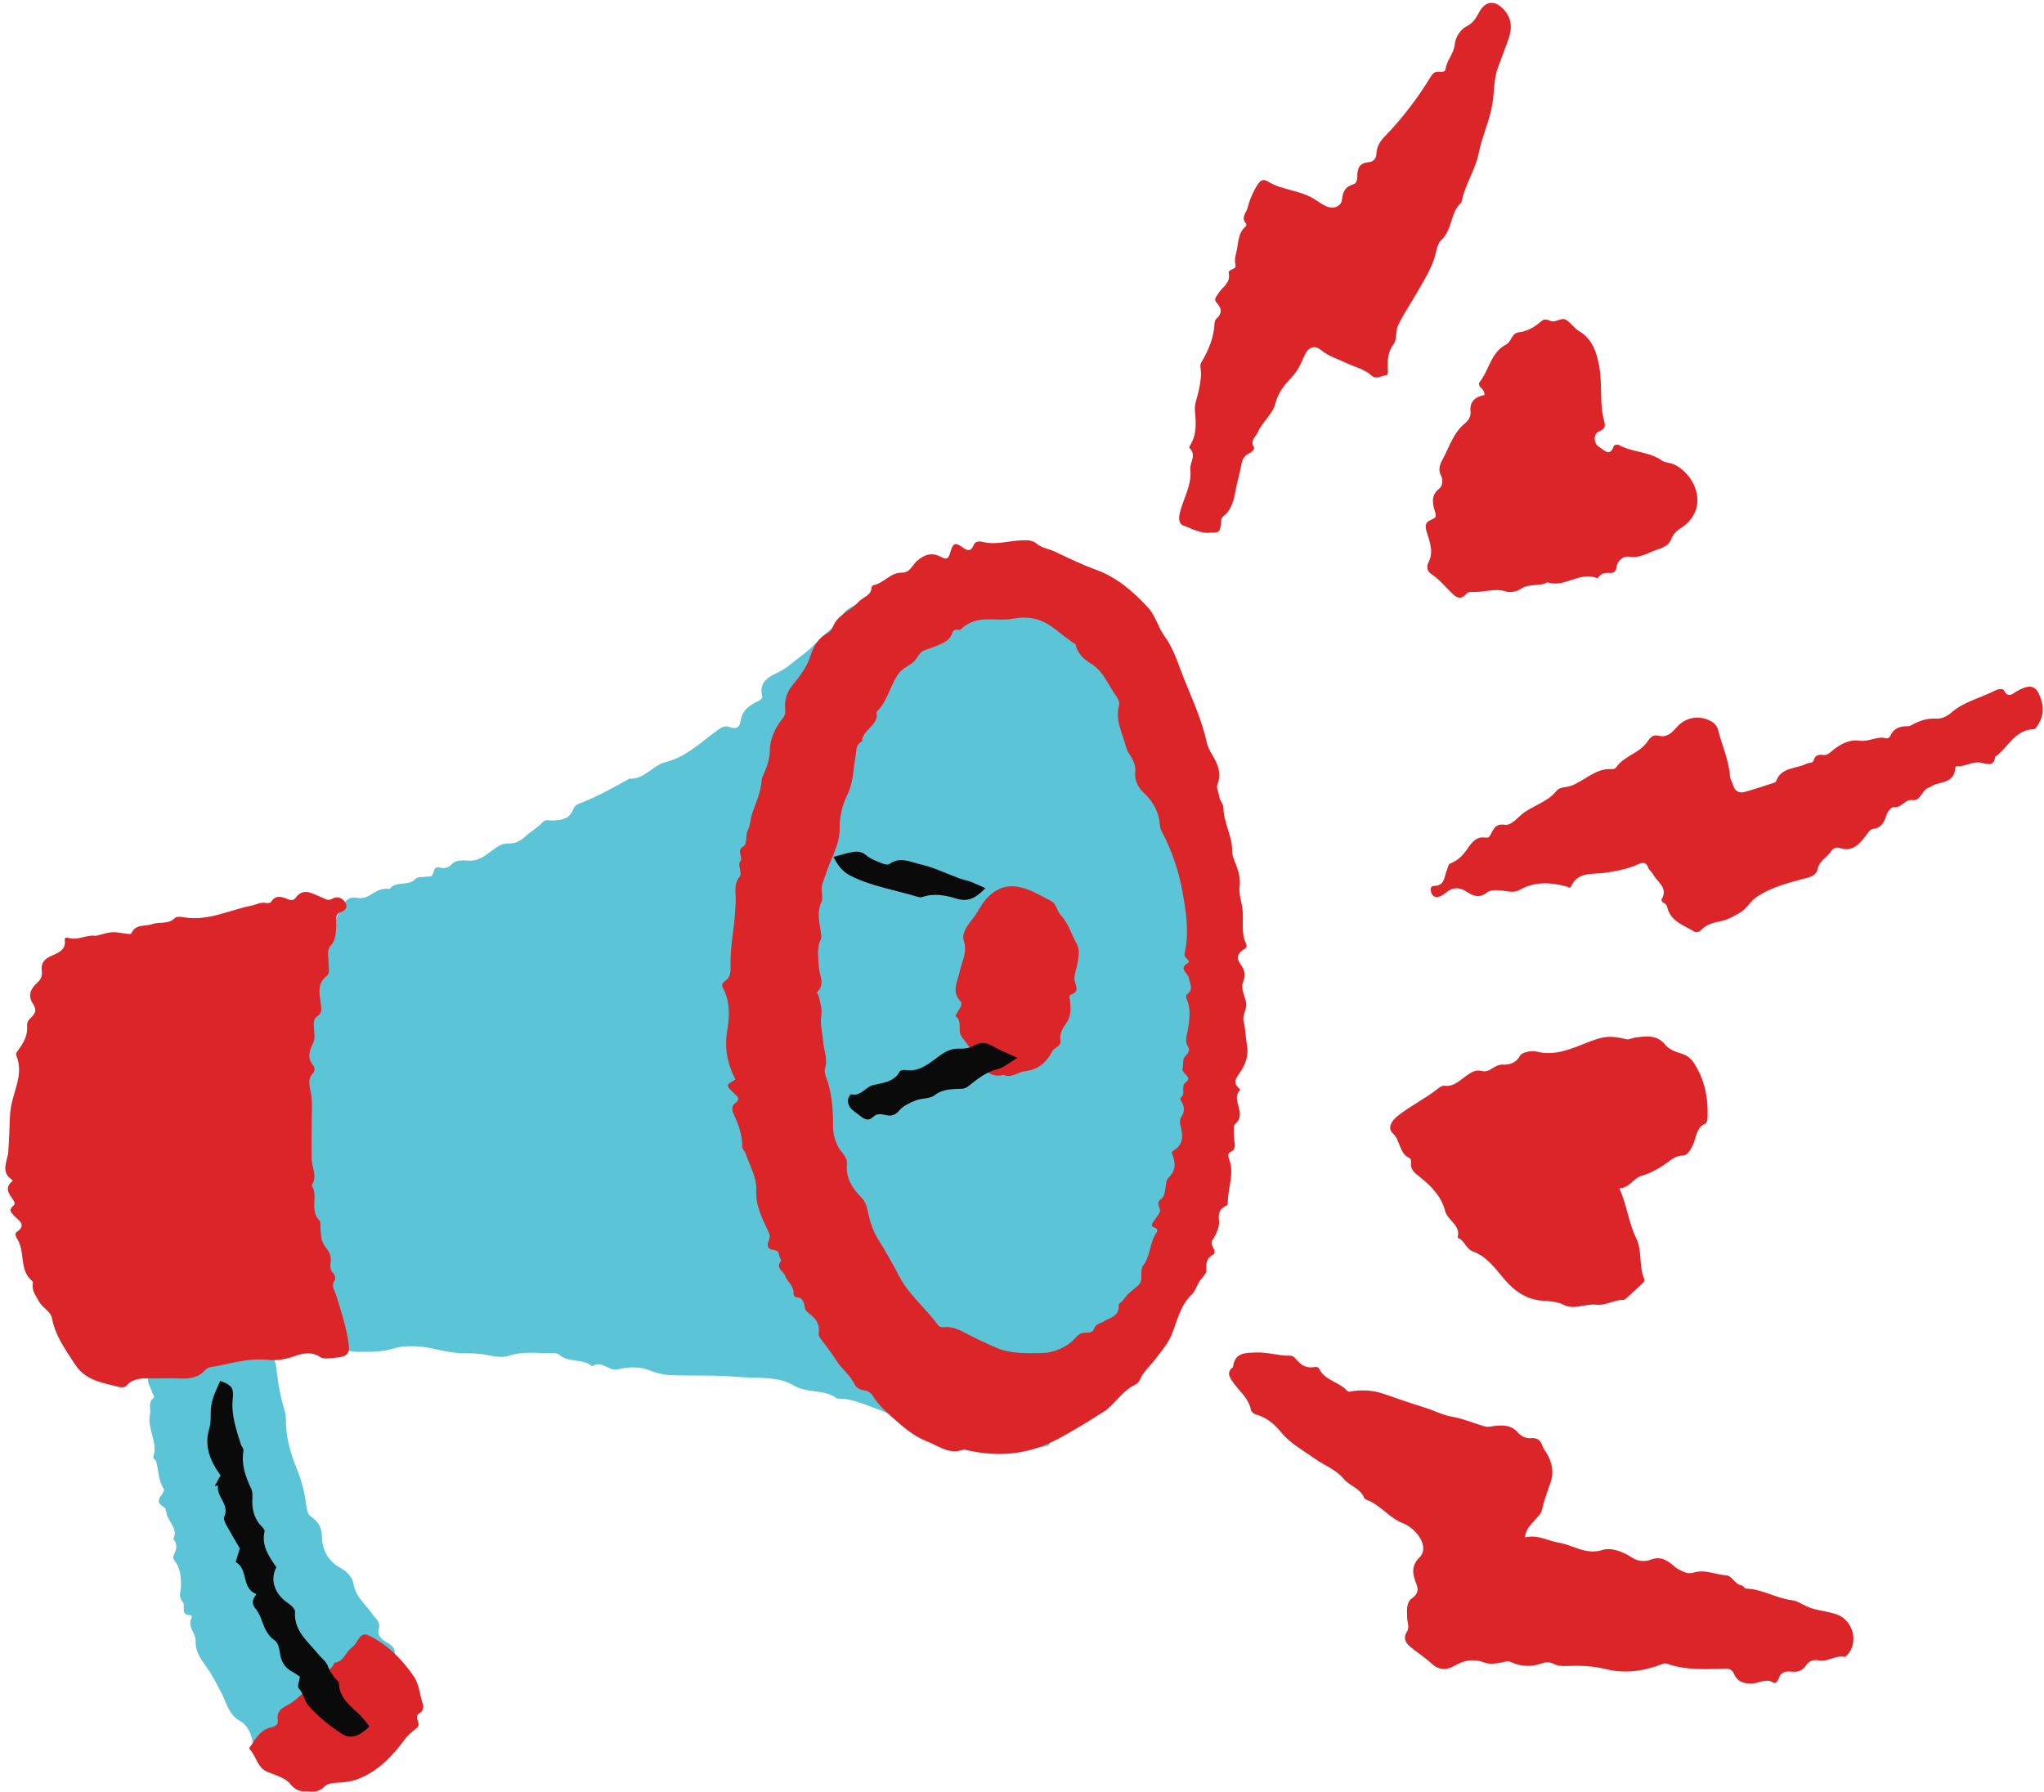 <?xml version="1.0" encoding="UTF-8"?>
<!DOCTYPE svg PUBLIC '-//W3C//DTD SVG 1.0//EN'
          'http://www.w3.org/TR/2001/REC-SVG-20010904/DTD/svg10.dtd'>
<svg height="439.8" preserveAspectRatio="xMidYMid meet" version="1.0" viewBox="-1.3 -0.7 501.6 439.8" width="501.6" xmlns="http://www.w3.org/2000/svg" xmlns:xlink="http://www.w3.org/1999/xlink" zoomAndPan="magnify"
><g id="change1_1"
  ><path d="M298.841,260.605c0.5,2.159,1.029,4.246-0.686,6.221c-0.668,0.769-0.759,1.93-0.683,3.005 c0.117,1.643-0.009,3.115-1.14,4.567c-1.143,1.468-0.313,3.387-0.205,5.081c0.059,0.92,0.487,1.642-0.431,2.457 c-0.906,0.804-0.846,2.139-1.02,3.264c-0.226,1.465-0.075,2.958-1.79,3.787c-0.853,0.412-0.487,1.441-0.395,2.238 c0.42,3.676-0.345,6.989-2.962,9.745c-0.745,0.785-0.986,1.701-1.099,2.816c-0.432,4.264-1.632,8.289-4.184,11.842 c-0.484,0.673-0.908,1.331-1.631,1.747c-0.442,0.254-0.832,0.757-0.674,1.116c0.85,1.931,0.385,3.187-1.646,3.883 c-0.22,0.075-0.195,0.718-0.435,0.908c-1.482,1.178-0.288,3.271-1.545,4.469c-1.24,1.182-2.002,2.498-1.961,4.283 c0.019,0.833-0.56,1.578-1.262,1.992c-2.957,1.743-4.356,4.771-6.233,7.404c-0.263,0.369-0.423,0.811-0.681,1.185 c-0.875,1.268-2.487,1.093-3.637,1.829c-1.088,0.696-0.686,2.225-2.07,3.014c-2.516,1.434-5.395,2.752-6.125,6.107 c-0.096,0.442-0.621,0.631-1.11,0.718c-3.533,0.625-7.086,1.621-10.62,0.171c-4.161-1.708-8.641-2.293-12.877-3.855 c-2.323-0.857-4.975-1.562-7.615-1.89c-3.781-0.47-7.09-2.54-10.653-3.783c-3.052-1.065-6.003-2.515-9.36-2.372 c-3.087-2.434-7.187-1.17-10.629-3.233c-3.95-2.368-8.946-1.669-13.523-2.088c-5.562-0.508-11.139-0.238-16.706-0.443 c-1.754-0.065-3.43-0.505-5.01-1.126c-2.379-0.936-4.725-0.957-7.159-0.461c-0.675,0.138-1.425,0.303-2.064,0.145 c-1.65-0.406-3.096-2.061-5-0.716c-2.3-2.028-5.739-0.793-8.054-2.817c-0.553-0.484-1.312-0.422-2.009-0.416 c-3.49,0.031-6.96-0.509-10.457,0.65c-1.618,0.536-3.659,0.134-5.43-0.226c-2.085-0.424-4.156-0.393-6.241-0.439 c-3.715-0.082-7.217-1.508-10.936-1.662c-1.958-0.081-3.714-0.059-5.696,0.554c-2.698,0.834-5.716,0.813-8.595,0.8 c-1.345-0.006-2.742-0.313-4.133-0.405c-2.356-0.156-3.003-1.262-2.195-3.5c0.077-0.213,0.275-0.593,0.26-0.6 c-2.434-1.294-0.615-5.238-3.801-6.073c-1.333-0.349-1.607-1.158-1.469-2.619c0.163-1.723-0.497-3.495-1.632-4.901 c-1.144-1.418-1.797-2.976-1.823-4.778c-0.014-0.953-0.074-1.882-0.668-2.655c-0.698-0.91-0.816-1.885-0.547-2.962 c0.17-0.681,0.296-1.364-0.265-1.967c-1.771-1.907-1.685-4.264-1.631-6.633c0.015-0.674-0.048-1.454-0.373-2.013 c-0.936-1.611-0.831-3.348-0.866-5.081c-0.025-1.261,0.309-2.547-0.418-3.746c-0.31-0.512-0.39-1.235-0.008-1.659 c1.896-2.108,1.348-4.694,0.936-6.929c-0.524-2.842,0.291-5.637-0.293-8.414c-0.042-0.202,0.026-0.601,0.13-0.634 c2.626-0.83,1.471-3.075,1.661-4.71c0.188-1.621,0.932-3.128,0.367-4.954c-0.697-2.252,0.865-4.267,2.094-5.939 c0.922-1.255,1.223-2.289,1.149-3.745c-0.094-1.843,0.588-3.624,0.881-5.41c0.581-3.545,1.855-6.746,3.306-9.951 c0.268-0.592,0.132-1.377,0.144-2.073c0.014-0.783,0.235-1.33,1.141-1.417c1.851-0.176,2.441-1.626,2.885-3.089 c0.345-1.133,0.966-2.079,1.587-3.048c0.741-1.157,1.686-1.832,3.154-1.536c1.178,0.238,2.241,0.003,3.313-0.652 c1.454-0.888,2.953-1.849,4.821-1.494c1.596-2.122,4.602-0.594,6.332-2.455c0.481-0.517,1.28-0.486,1.986-0.509 c0.463-0.015,0.927-0.116,1.388-0.097c1.565,0.067,0.614-2.682,2.494-2.216c1.203,0.299,2.115,0.186,3.099-0.85 c1.056-1.111,2.903-0.899,4.214-0.842c2.621,0.115,4.282-1.543,6.021-2.756c1.207-0.842,2.158-1.526,3.639-1.459 c1.693,0.077,2.942-0.613,4.261-1.827c1.324-1.218,2.985-2.101,4.242-3.501c0.568-0.633,1.541-0.257,2.344-0.296 c2.111-0.104,4.164-0.328,5.042-2.781c0.224-0.624,0.789-1.141,1.484-1.399c4.196-1.559,8.078-3.754,11.974-5.921 c0.101-0.056,0.202-0.17,0.298-0.165c3.679,0.207,5.7-3.253,8.858-4.051c4.855-1.226,8.343-4.555,12.162-7.392 c1.054-0.783,2.255-1.733,3.423-1.287c2.059,0.787,2.627,0.068,2.95-1.807c0.391-2.27,2.157-3.497,4.058-4.429 c0.707-0.347,1.345-0.667,1.146-1.452c-0.887-3.512,2.008-4.768,4.076-5.76c2.061-0.989,3.537-2.518,5.292-3.761 c3.297-2.335,5.71-5.7,9.061-7.99c0.388-0.265,0.799-0.497,0.881-1.007c0.482-3.016,3.669-3.232,5.297-5.077 c0.439-0.498,1.39-0.399,2-0.091c0.708,0.357,0.559,1.188,0.584,1.871c0.031,0.801-0.869,1.42-0.332,2.587 c3.185-2.449,7.112-2.927,10.375-4.983c1.54-0.971,4.089-0.446,6.178-0.415c2.565,0.038,5.004-0.424,7.441-1.181 c1.961-0.609,3.917-1.215,6.021-0.017c0.921,0.524,2.375,0.635,3.412,0.333c3.16-0.919,5.38,0.871,7.803,2.248 c4.28,2.433,8.657,4.691,13.364,6.175c1.334,0.421,2.567,1.057,2.935,2.208c0.691,2.155,2.314,3.435,3.739,4.936 c1.209,1.273,2.246,2.65,2.926,4.291c0.58,1.402,1.4,2.668,2.382,3.833c0.447,0.53,0.957,1.075,1.189,1.705 c2.464,6.689,6.408,12.757,8.093,19.791c0.64,2.673,2.023,5.172,3.104,7.735c1.001,2.374,1.473,4.852,1.591,7.41 c0.132,2.838,1.496,5.335,2.242,8.001c0.473,1.69,1.033,3.32,0.747,5.113c-0.09,0.561-0.235,1.287,0.024,1.702 c2.394,3.836,1.364,8.174,2.026,12.253c0.539,3.321,0.338,6.687,1.118,9.983c0.417,1.761,0.402,3.768,0.01,5.537 c-0.388,1.747-0.528,3.398-0.29,5.137c0.061,0.449,0.109,1.086-0.141,1.361C296.833,256.169,298.328,258.389,298.841,260.605z M100.762,419.771c-3.419,3.395-5.394,8.314-10.443,10.01c-0.309,0.104-0.647,0.363-0.802,0.643 c-1.705,3.091-5.003,3.339-7.83,4.419c-0.54,0.206-1.187,0.209-1.657,0.507c-2.449,1.549-5.057,1.136-7.69,0.777 c-3.729-0.509-6.474-2.38-8.216-5.725c-0.516-0.991-0.787-2.134-2.313-2.259c-0.864-0.071-1.02-1.042-1.217-1.891 c-0.426-1.83-1.357-3.695-2.914-4.531c-2.902-1.558-3.363-4.524-4.66-6.962c-1.18-2.218-2.277-4.446-3.764-6.498 c-1.329-1.833-2.651-3.754-2.561-6.218c0.072-1.986-2.185-3.614-0.911-5.809c0.057-0.098-0.19-0.538-0.291-0.536 c-2.717,0.047-1.189-2.368-1.913-3.201c-1.288-1.482-0.42-2.722-0.45-4.105c-0.04-1.836-0.103-3.776-1.133-5.393 c-0.504-0.791-1.116-1.23-0.518-2.385c0.55-1.063,0.841-2.457-0.27-3.562c1.34-2.667-1.344-4.296-1.683-6.53 c-0.087-0.577-0.17-1.134-0.769-1.462c-1.337-0.733-1.369-1.657-0.456-2.812c0.339-0.429,0.776-1.278,0.595-1.543 c-1.413-2.066-1.221-4.532-1.9-6.766c-0.105-0.344-0.816-0.676-0.672-1.106c1.216-3.609-1.611-6.883-0.816-10.451 c0.287-1.288-0.548-2.797,0.773-3.887c0.556-0.459-0.033-0.792-0.136-1.187c-0.406-1.564-1.799-2.955-0.81-4.78 c0.118-0.217-0.016-0.744-0.216-0.931c-1.419-1.324-1.316-2.462,0.071-3.816c0.666-0.651,0.236-1.78,0.165-2.699 c-0.062-0.81-0.118-1.626,0.362-2.461c1.837,0.444,3.828,0.388,5.246,2.132c0.658,0.809,1.675,0.667,2.458-0.122 c1.709-1.722,3.642-1.695,5.72-0.785c2.599,1.139,5.185-0.025,7.69-0.37c1.529-0.21,2.73-0.103,3.9,0.599 c1.381,0.828,2.726,1.769,3.919,2.847c1.706,1.541,1.821,3.831,2.079,5.879c0.359,2.846,0.874,5.638,1.715,8.363 c0.317,1.028,0.444,2.028,0.441,3.077c-0.012,4.297,1.319,8.239,2.896,12.188c1.051,2.632,1.708,5.483,2.082,8.297 c0.168,1.262,0.318,2.26,1.339,2.947c1.778,1.196,2.457,2.692,2.513,4.937c0.08,3.232,1.66,5.97,4.63,7.563 c1.658,0.889,2.864,2.356,3.12,3.907c0.527,3.202,2.984,4.963,4.602,7.335c0.817,1.197,2.161,1.927,1.529,3.892 c-0.376,1.168,0.794,2.438,1.937,3.029c1.877,0.971,2.613,2.202,1.638,4.2c-0.873,1.789,0.436,2.877,1.452,3.878 c1.21,1.192,2.659,2.066,2.748,4.075c0.031,0.702,0.648,1.558,1.247,2.017C102.065,417.615,101.663,418.877,100.762,419.771z M43.412,333.304c-0.16-0.413-0.036-1.175-0.765-1.208c-0.505-0.023-0.735,0.529-0.651,0.994c0.097,0.536,0.281,1.156,1.019,1.074 C43.39,334.122,43.455,333.733,43.412,333.304z" fill="#5BC4D7"
  /></g
  ><g id="change2_1"
  ><path d="M300.27,283.623c-0.212-0.531-0.251-1.298,0.34-1.569c1.646-0.754,1.004-2.033,0.964-3.253 c-0.042-1.267-0.383-3.14,0.288-3.711c2.981-2.536-1.316-5.895,1.192-8.309c0.016-0.016-0.091-0.206-0.174-0.274 c-1.979-1.61-0.64-2.794,0.318-4.302c1.254-1.974,1.988-4.06,1.474-6.704c-0.347-1.787-0.314-3.706-0.788-5.565 c-0.391-1.536,0.939-2.946,0.585-4.689c-0.335-1.654-1.368-3.4-0.674-5.049c0.739-1.755,0.237-3.011-0.736-4.342 c-1.012-1.384-0.652-2.52,0.699-3.434c0.562-0.381,1.148-0.63,0.698-1.571c-1.296-2.711-0.505-5.664-0.856-8.489 c-0.227-1.831-0.941-3.706-0.706-5.463c0.264-1.979-0.238-3.683-0.864-5.37c-0.399-1.076-0.992-2.23-0.963-3.253 c0.107-3.754-2.087-6.996-2.135-10.677c-0.014-1.068-0.927-1.777-1.048-2.869c-0.11-1.002-0.799-1.98-0.392-3.022 c1.038-2.655-0.017-5.032-1.298-7.125c-0.617-1.007-1.14-2.093-1.355-3.081c-1.192-5.469-3.547-10.554-5.6-15.659 c-1.393-3.462-2.458-7.252-4.727-10.347c-1.636-2.23-2.214-5.065-4.086-7.089c-3.618-3.911-7.626-7.404-12.714-9.256 c-3.474-1.264-6.788-2.857-10.1-4.447c-1.454-0.698-3.187-0.864-4.384-1.884c-1.228-1.046-2.422-0.948-3.832-0.905 c-3.171,0.097-6.301,1.213-9.511,0.391c-0.829-0.212-1.859-0.177-2.179,0.624c-0.849,2.124-1.788,1.408-3.119,0.478 c-1.472-1.028-2.054-0.677-2.586,1.142c-0.595,2.037-0.902,2.204-2.51,1.364c-2.057-1.075-3.998-0.554-5.775,1.077 c-1.136,1.042-1.751,2.898-3.715,2.855c-2.815-0.062-4.408,2.612-6.982,3.089c-0.174,0.032-0.417,0.329-0.427,0.514 c-0.112,2.098-2.15,2.374-3.178,3.545c-1.759,2.003-4.433,2.886-5.83,5.155c-0.53,0.86-0.747,2-1.684,2.479 c-2.453,1.255-3.545,3.23-4.391,5.849c-0.803,2.486-2.507,4.79-4.214,6.842c-1.535,1.847-2.127,3.781-1.915,6.016 c0.094,0.989-0.069,1.602-0.722,2.423c-1.73,2.174-3.004,4.917-3.026,7.499c-0.02,2.246-0.644,4.034-1.459,5.898 c-0.228,0.523-0.527,0.977-0.562,1.576c-0.167,2.869-1.376,5.471-2.291,8.122c-0.488,1.415-0.448,2.912-1.151,4.326 c-0.563,1.133-0.065,3.317-1.004,3.827c-1.974,1.073,0.115,2.571-0.869,3.791c-0.587,0.728,0.549,2.858-0.04,3.569 c-1.687,2.036-0.874,4.227-1.013,6.342c-0.128,1.948-0.202,3.888-0.459,5.834c-0.424,3.207-0.871,6.449-0.809,9.666 c0.032,1.654,0.049,2.885-1.386,3.891c-0.521,0.365-0.921,0.852-0.445,1.741c1.8,3.36,1.573,7.015,0.987,10.579 c-0.697,4.238,0.126,8.098,2.039,11.839c-2.408,1.394-2.388,1.374-0.336,3.368c0.7,0.681,1.791,1.377,0.259,2.425 c-0.933,0.639-0.735,1.824-0.387,2.576c1.21,2.612,2.171,5.249,2.147,8.173c-0.005,0.619,0.613,0.997,0.783,1.499 c1.014,3,2.803,6.079,2.654,9.047c-0.206,4.088,1.6,7.213,3.112,10.516c0.645,1.409-0.502,2.138-0.293,3.204 c0.299,1.523,2.65,0.431,2.762,2.131c0.041,0.617,0.627,1.406,0.491,1.566c-1.445,1.693,0.574,2.494,0.976,3.605 c0.556,1.533,2.301,2.552,2.093,4.524c-0.026,0.248,0.389,0.772,0.616,0.782c1.876,0.079,1.924,1.458,2.217,2.793 c0.108,0.494,0.66,0.963,1.118,1.294c1.631,1.18,2.547,2.655,2.24,4.737c-0.091,0.622,0.237,1.066,0.605,1.55 c1.296,1.707,2.615,3.408,3.762,5.214c1.304,2.053,3.335,3.519,4.421,5.757c0.377,0.778,1.154,1.313,2.22,1.474 c0.792,0.12,1.701,0.465,2.23,1.341c1.376,2.275,3.326,4.002,5.313,5.755c2.416,2.131,4.819,4.206,7.847,5.384 c2.925,1.138,5.603,3.419,9.104,2.109c0.1-0.038,0.235-0.018,0.346,0.008c6.864,1.629,13.56,1.485,20.174-1.355 c3.323-1.426,6.32-3.362,9.415-5.146c1.338-0.771,2.674-1.733,3.957-2.477c3.234-1.876,4.909-5.458,8.331-7.001 c0.482-0.217,0.929-0.776,1.14-1.282c0.84-2.015,2.546-3.344,3.793-5.03c1.412-1.908,3.066-3.764,3.937-5.917 c1.395-3.446,2.077-7.145,4.964-9.902c0.59-0.563,1.113-1.674,1.502-2.527c0.582-1.279,2.138-2.486,2.078-3.278 c-0.14-1.836-0.023-3.059,1.679-3.995c0.547-0.301,0.327-1.04,0.017-1.574c-0.374-0.644-0.565-1.477-0.198-2.002 c1.016-1.452,1.742-3.389,1.585-4.724c-0.248-2.111,0.314-3.044,2.009-3.789c0.122-0.054,0.149-0.423,0.149-0.645 C299.995,290.838,301.733,287.277,300.27,283.623z M290.016,244.757c0.906,2.234,0.617,4.501,0.279,6.832 c-0.218,1.504-1.07,3.069-0.002,4.685c0.473,0.715-0.003,1.534-0.652,2.161c-0.845,0.816-0.455,1.978-0.724,2.935 c-0.412,1.466,2.55,2.183,0.876,3.446c-1.48,1.117-0.075,2.714-1.178,3.729c-0.548,0.504-0.026,0.982,0.239,1.5 c0.493,0.963,0.538,2.07-0.047,2.981c-0.49,0.763-0.662,1.609-0.469,2.322c0.689,2.542,0.931,4.826-1.795,6.422 c-0.507,0.297-0.101,0.946,0.087,1.517c0.561,1.701,0.449,3.427-0.925,4.764c-0.636,0.618-0.835,1.203-0.912,2.093 c-0.103,1.182-0.316,2.827-1.106,3.38c-1.669,1.168,0.041,2.295-0.378,3.245c-0.454,1.03-1.331,1.865-1.885,2.862 c-0.227,0.407,0.12,0.844,0.665,0.991c0.545,0.147,0.783,0.677,0.505,1.056c-1.78,2.426-1.5,5.7-3.276,8.063 c-1.189,1.583,0.229,3.745-1.34,5.069c-1.3,1.096-2.674,2.082-3.626,3.538c-0.311,0.476-1.165,0.872-1.134,1.252 c0.233,2.829-2.172,3.038-3.787,4.083c-0.794,0.514-1.923,0.538-2.282,1.811c-0.222,0.788-1.225,0.928-2.098,0.888 c-1.236-0.056-1.845,0.637-2.717,1.56c-1.53,1.619-3.718,2.714-5.973,3.201c-1.567,0.339-3.238,0.2-4.781,0.27 c-2.904-0.072-5.605-0.145-8.392-1.345c-2.574-1.11-5.083-2.302-7.558-3.6c-1.521-0.798-3.05-1.562-4.856-1.459 c-0.675,0.038-1.431,0.144-1.918-0.53c-2.996-4.143-7.154-7.404-9.515-11.993c-1.647-3.2-3.416-6.285-5.326-9.333 c-1.268-2.024-1.916-4.524-2.431-6.9c-0.29-1.341-0.747-2.311-1.687-3.263c-2.156-2.184-3.675-4.704-3.359-7.958 c0.173-1.782-1.333-2.774-2.047-4.104c-0.903-1.683-1.371-3.329-1.364-5.193c0.015-4.158-0.262-8.288-1.749-12.221 c-0.265-0.701-0.409-1.403-0.214-2.011c0.754-2.349-0.318-4.478-0.479-6.667c-0.152-2.055-0.791-4.187-0.447-6.247 c0.28-1.674-0.255-3.12-0.579-4.646c-0.085-0.402-0.561-1.019-0.456-1.12c2.123-2.04,0.495-4.26,0.421-6.416 c-0.074-2.159-0.555-4.35,0.463-6.488c0.309-0.649,0.077-1.605-0.043-2.4c-0.34-2.261-0.857-4.475,0.195-6.742 c0.359-0.774,0.24-1.842,0.127-2.749c-0.193-1.56,0.565-2.78,0.979-4.17c1.12-3.759,3.477-7.039,3.408-11.359 c-0.042-2.602,0.596-5.59,1.929-8.238c1.428-2.837,1.386-6.143,1.951-9.241c0.265-1.453-0.018-2.942,1.593-3.753 c0.068-2.965,4.277-3.884,3.575-7.23c2.621-2.523,3.27-6.165,5.165-9.095c0.825-1.275,2.196-1.991,3.434-2.797 c1.295-0.844,1.768-2.699,2.961-3.166c1.35-0.529,2.755-0.949,4.114-1.574c1.288-0.593,2.392-1.223,2.846-2.589 c0.211-0.635,0.468-1.003,1.162-0.983c0.349,0.01,0.85,0.127,1.025-0.054c3.686-3.799,8.549-1.869,12.844-2.646 c1.694-0.306,3.339-0.39,5.174,0.011c4.202,0.917,6.694,4.279,10.12,6.252c0.4,2.222,2.066,3.75,3.698,4.727 c3.175,1.901,4.234,5.209,6.2,7.903c0.456,0.626,0.97,1.602,0.794,2.233c-1.029,3.697,0.745,6.852,1.649,10.194 c0.22,0.812,0.553,1.434,0.987,2.127c0.818,1.304,1.513,2.588,1.302,4.399c-0.204,1.758,0.767,3.664,2.06,4.857 c2.456,2.265,3.832,4.88,4.023,8.183c0.026,0.443,0.209,0.905,0.42,1.305c2.441,4.632,4.171,9.648,5.074,14.666 c0.871,4.837,1.722,9.935,0.62,14.958c-0.143,0.652-0.161,1.07,0.334,1.509c0.334,0.296,0.912,0.894,0.519,1.106 c-2.606,1.408-0.033,2.601,0.149,3.83c0.198,1.333,1.169,2.612-0.341,3.797C289.616,243.596,289.772,244.154,290.016,244.757z M50.276,334.854c-0.419,0.067-0.896,0.322-1.172,0.64c-1.79,2.063-4.13,2.235-6.624,2.125c-2.091-0.092-4.189-0.008-6.284-0.022 c-2.301-0.016-4.635-0.237-6.417,1.738c-0.513,0.569-1.357,0.495-1.987,0.333c-3.934-1.01-8.086-1.547-10.618-5.424 c-2.347-3.594-4.88-7.01-5.713-11.422c-0.323-1.711-2.448-2.612-3.319-4.313c-0.63-1.229-1.537-2.273-1.412-3.767 c0.029-0.343,0.108-0.869-0.073-1.014c-3.399-2.716-1.67-7.275-3.781-10.443c-0.328-0.493-0.572-1.303-0.108-1.612 c2.712-1.805,0.323-2.963-0.616-3.999c-0.852-0.94-1.368-1.443-0.196-2.448c0.608-0.521,0.287-1.009-0.198-1.705 c-0.775-1.111-1.841-2.471-0.443-3.963c0.176-0.187,0.749-0.459,0.298-0.755c-2.895-1.898-1.039-4.627-0.886-6.787 c0.204-2.879,0.297-5.763,0.414-8.645c0.065-1.599,0.334-3.096,0.777-4.677c0.919-3.278,2.269-6.667,0.837-10.185 c-0.265-0.651,0.057-0.993,0.426-1.491c1.304-1.755,2.358-3.648,2.176-5.957c-0.072-0.913,0.389-1.516,1.016-2.078 c1.095-0.981,1.339-1.996,0.42-3.336c-1.32-1.926-0.613-3.682,0.963-5.071c0.96-0.845,1.355-1.741,1.204-2.981 c-0.194-1.594,0.245-2.62,1.901-3.49c1.608-0.845,4.175-1.333,3.72-4.223c-0.053-0.336,0.415-0.586,0.755-0.46 c2.282,0.845,4.381-0.712,6.61-0.47c0.115,0.013,0.24,0.04,0.348,0.012c3.978-1.069,3.976-1.061,7.316-0.514 c0.439,0.072,1.235,0.129,1.306-0.042c1.02-2.429,3.408-1.681,5.185-2.314c1.791-0.638,3.929,0.156,5.535-1.506 c0.407-0.422,1.579-0.268,2.36-0.14c5.764,0.945,10.878-1.772,16.279-2.846c1.199-0.238,2.291-0.941,3.605-0.701 c0.426,0.078,1.158,0.044,1.312-0.208c1.171-1.905,2.657-1.313,4.202-0.685c0.679,0.276,1.363,0.325,1.867-0.372 c1.922-2.66,4.142-0.948,6.111-0.22c0.979,0.362,1.778,1.121,2.829,0.488c1.427-0.86,2.654-0.044,3.237,0.877 c0.604,0.952,0.287,1.972-1.356,2.461c-1.276,0.379-0.808,2.313-0.884,3.44c-0.119,1.757-0.067,3.311-1.391,4.763 c-0.973,1.068-0.471,2.668-0.492,4.037c-0.018,1.153,0.485,2.594-0.456,3.344c-2.511,2-1.69,4.519-1.423,6.971 c0.125,1.146,0.41,2.138-0.907,2.951c-1.111,0.686-0.784,2.058-0.754,3.205c0.029,1.121,0.325,2.148-0.249,3.363 c-0.784,1.66-1.587,3.562-0.016,5.394c0.447,0.521,0.542,1.405,0.026,1.953c-1.537,1.633-0.781,3.307-0.495,5.141 c0.352,2.259,0.142,4.608,0.146,6.918c0.004,2.955-0.061,5.911-0.02,8.866c0.031,2.21,1.529,4.413,0.017,6.63 c1.705,2.598-0.568,6.043,1.83,8.525c0.49,0.508,0.27,1.331,0.33,2.022c0.078,0.899,0.095,1.784,0.297,2.703 c0.366,1.663,1.874,2.636,2.183,4.154c0.282,1.387-0.655,2.952,0.729,4.239c0.338,0.315,0.54,1.294,0.311,1.612 c-1.038,1.441-0.053,2.44,0.343,3.748c1.234,4.071,2.628,8.111,3.107,12.403c0.2,1.794-0.547,2.402-1.929,2.696 c-1.123,0.24-2.294,0.262-3.499,0.386c-0.514-0.033-1.066,0.017-1.601-0.348c-2.022-1.38-4.278-0.968-6.271-0.236 c-2.255,0.828-4.508,1.144-6.798,0.91C59.405,332.54,54.902,334.11,50.276,334.854z M452.364,405.059 c-0.271,0.354-0.732,0.923-0.994,0.867c-2.237-0.476-4.127,1.338-6.351,0.874c-1.229-0.257-2.38,0.121-3.072,1.178 c-0.886,1.353-2.105,1.749-3.584,1.586c-1.497-0.165-2.696,0.106-3.199,1.745c-0.182,0.593-0.743,1.272-1.22,0.969 c-1.855-1.179-3.581,0.147-5.336,0.206c-2.153,0.073-3.59-0.554-4.389-2.375c-0.482-1.098-1.182-1.28-2.15-1.259 c-4.855,0.105-9.727,0.414-14.427-1.279c-0.28-0.101-0.681-0.003-0.982,0.114c-4.576,1.776-9.192,2.436-14.078,1.215 c-3.15-0.787-6.438-0.852-9.7-0.724c-1.058,0.042-2.069-0.059-3.036-0.577c-0.87-0.465-1.916-0.365-2.733-0.079 c-2.644,0.925-5.164,0.837-7.692-0.329c-0.79-0.364-1.579,0.015-2.379,0.161c-1.372,0.251-2.85,0.443-4.141-0.044 c-2.614-0.985-4.919-0.546-7.254,0.803c-1.937,1.119-3.816,1.141-5.637-0.538c-1.582-1.459-3.422-2.635-5.095-4.001 c-1.246-1.018-1.996-2.177-0.93-3.859c0.666-1.052,0.048-2.261,0.032-3.398c-0.023-1.718-0.323-3.678,1.217-4.78 c1.513-1.083,1.579-2.113,0.987-3.636c-0.871-2.239-1.301-4.261,0.838-6.389c1.788-1.779,0.773-4.709-1.657-6.845 c-0.698-0.614-1.566-1.21-2.268-1.464c-3.513-1.272-5.66-4.594-9.138-5.841c-0.204-0.073-0.446-0.25-0.523-0.438 c-0.959-2.369-3.625-2.991-4.976-4.617c-2.052-2.47-4.877-3.353-7.243-5.073c-2.824-2.052-5.916-3.62-8.214-6.466 c-1.519-1.881-3.495-3.613-6.07-4.286c-0.503-0.131-1.198-0.654-1.278-1.093c-0.577-3.135-3.238-4.906-4.783-7.396 c-0.776-1.25-0.892-2.006,0.12-2.961c0.085-0.08,0.242-0.146,0.253-0.232c0.435-3.585,2.967-3.463,5.719-3.563 c2.805-0.102,5.444,0.827,8.2,0.791c0.644-0.008,1.116,0.324,1.486,0.774c1.163,1.416,2.49,2.393,4.469,2.024 c0.433-0.081,1.031-0.075,1.246,0.373c1.396,2.909,4.83,3.211,6.797,5.373c0.472,0.519,0.947,0.21,1.518,0.139 c2.608-0.327,5.017-0.205,7.716,0.743c3.194,1.122,6.442,2.238,9.695,3.234c2.338,0.716,4.612,1.934,6.842,2.3 c2.924,0.479,5.478,1.704,8.24,2.42c0.843,0.218,1.829-0.141,2.752-0.205c1.884-0.13,3.65-0.058,5.085,1.546 c0.818,0.914,1.953,1.639,3.318,1.513c1.506-0.139,2.394,0.464,2.85,1.913c0.202,0.641,0.69,1.192,1.04,1.788 c1.358,2.31,1.861,4.703,0.914,7.327c-0.771,2.137-1.556,4.288-2.049,6.497c-0.262,1.174-1.071,1.746-1.721,2.512 c-1.035,1.217-2.276,2.289-2.481,4.324c3.153-0.786,5.621,0.867,8.297,1.295c3.556,0.568,6.625,3.089,10.729,1.787 c2.244-0.712,5.198,0.521,7.103,1.778c1.792,1.183,3.484,1.082,4.736,0.602c2.145-0.821,3.529-0.094,5.045,1.008 c0.559,0.406,1.024,0.973,1.626,1.281c1.25,0.639,2.343,1.377,4.054,0.844c2.583-0.804,5.192,0.555,7.827,0.723 c1.439,0.092,2.073,2.219,3.765,2.473c0.394,0.059,0.72,0.761,1.088,0.772c3.937,0.114,7.326,2.362,11.125,2.832 c1.495,0.185,2.567,1.006,3.77,1.551c2.44,1.106,5.118,1.09,7.564,2.039C453.292,397.02,454.742,401.95,452.364,405.059z M498.672,177.423c-0.269,0.389-0.416,0.827-0.958,0.846c-4.647,0.167-6.241,4.566-9.409,6.783c-0.234,2.404-1.96,1.794-3.29,1.461 c-2.166-0.542-3.968,1.011-6.04,0.829c-0.15-0.013-0.466,0.274-0.472,0.431c-0.117,3.056-2.48,3.39-4.693,3.969 c-0.646,0.169-1.204,0.648-1.842,0.874c-1.681,0.594-1.918,3.345-3.919,3.044c-1.97-0.296-2.644,1.975-4.556,1.723 c-0.55-0.073-1.599,0.996-1.929,2.16c-0.44,1.548-1.243,2.959-3.199,3.183c-0.809,0.093-1.155,0.859-1.663,1.512 c-1.578,2.025-3.292,4.256-6.435,3.213c-0.978-0.325-1.694,0.033-2.131,0.675c-1.072,1.576-2.969,2.373-3.449,4.618 c-0.378,1.769-2.553,1.972-4.242,2.445c-3.703,1.036-7.431,2.065-10.687,4.253c-1.605,1.078-2.401,2.944-4.2,3.933 c-1.404,0.772-2.639,1.546-4.288,1.934c-1.694,0.399-3.657,0.676-4.996,2.146c-0.514,0.564-1.293,0.807-1.906,0.429 c-2.289-1.411-5.075-2.245-6.25-5.032c-0.303-0.718-0.222-1.624-1.203-1.968c-0.239-0.083-0.565-0.668-0.485-0.8 c1.757-2.898-1.02-4.23-2.045-6.18c-0.336-0.639-0.966-1.047-1.2-1.655c-0.601-1.559-1.384-1.302-2.675-0.746 c-2.607,1.123-5.341,1.638-8.217,2.039c-2.62,0.365-6.428-0.344-8.004,3.211c-0.347,0.782-0.657,0.246-0.992,0.156 c-3.988-1.079-7.921-1.357-11.684,0.796c-1.689,0.964-3.391,0.093-5.651,0.064c-0.499-0.017-1.668,0.012-2.465,0.643 c-1.717,1.361-3.305,0.783-4.75-0.179c-1.887-1.256-3.535-1.275-5.266,0.189c-0.518,0.438-1.16,0.831-1.807,0.991 c-0.924,0.228-1.593-0.343-1.794-1.219c-0.148-0.646-0.205-1.481,0.862-1.487c2.621-0.014,2.365-2.522,3.062-3.953 c0.253-0.52,0.164-1.298,0.931-1.603c1.874-0.743,3.106-2.065,4.227-3.758c0.891-1.347,2.096-2.878,4.222-2.528 c0.314,0.052,0.824,0.005,0.97-0.195c0.968-1.332,1.119-3.33,3.749-2.958c1.695,0.239,3.029-1.573,4.27-2.574 c2.678-2.16,6.248-2.93,8.474-5.727c0.794-0.998,2.302-0.84,3.365-1.187c3.501-1.143,6.117-4.418,10.136-4.169 c0.475,0.029,0.934-0.074,1.227-0.5c1.957-2.84,5.8-3.388,7.705-6.383c0.409-0.643,1.233-1.682,2.579-1.317 c1.945,0.528,3.187-0.559,4.408-1.973c2.272-2.632,5.704-3.177,8.616-1.52c0.806,0.459,1.405,1.168,1.65,2.14 c0.948,3.764,2.62,7.337,2.904,11.282c0.055,0.76,0.559,1.477,0.779,2.236c0.442,1.526,1.5,2.02,2.911,1.624 c2.387-0.67,4.739-1.462,7.1-2.222c0.206-0.066,0.466-0.239,0.534-0.424c1.28-3.486,4.894-2.943,7.42-4.254 c0.563-0.292,1.59-0.093,1.782-0.802c0.372-1.374,1.304-1.488,2.378-1.353c1.102,0.139,1.644-0.624,2.37-1.187 c1.921-1.492,3.995-2.702,6.567-2.309c2.216,0.339,4.23-1.218,6.473-0.596c0.473,0.131,0.906-0.283,1.098-0.707 c0.843-1.857,2.382-2.27,4.237-2.25c0.52,0.006,1.061-0.37,1.563-0.626c1.683-0.86,3.424-1.348,5.35-1.25 c1.409,0.072,2.655-0.516,3.724-1.451c3.119-2.729,7.187-3.583,10.75-5.434c0.778-0.404,1.93-0.584,2.25,0.026 c1.013,1.936,2.118,0.705,3.022,0.188c3.587-2.05,5.098-1.478,6.186,2.484C500.324,173.635,499.943,175.588,498.672,177.423z M288.157,125.532c0.772-3.709,3.089-6.979,2.65-11.122c-0.17-1.605,1.661-3.439-0.23-5.167c-0.076-0.069,0.042-0.436,0.153-0.611 c1.687-2.639,1.491-5.549,1.21-8.46c-0.167-1.739,0.587-3.301,0.917-4.934c0.28-1.388,0.774-3.776,0.482-5.432 c-0.104-0.587-0.119-1.107,0.21-1.654c1.762-2.931,3.041-6.034,3.203-9.506c0.023-0.49,0.171-0.885,0.545-1.217 c1.322-1.173,1.212-2.472,0.11-3.655c-0.988-1.061-0.369-1.382,0.249-2.427c0.917-1.551,3.12-2.561,2.572-4.986 c-0.24-1.062,1.902-0.839,1.672-1.95c-0.219-1.055-0.162-1.892,0.135-2.946c0.644-2.28,0.291-4.88,2.403-6.641 c0.123-0.103,0.155-0.543,0.048-0.661c-1.365-1.509,0.105-2.676,0.423-3.991c0.514-2.125,1.56-4.336,2.566-5.78 c0.682-0.979,1.367-1.149,2.324-0.56c3.523,2.169,7.883,2.096,11.447,4.341c0.887,0.559,1.844,1.256,2.868,1.735 c1.693,0.792,3.725,0.171,3.928-1.682c0.21-1.914,0.789-3.118,2.717-3.668c0.829-0.237,1.037-1.107,1.034-2.015 c-0.007-1.883,0.486-3.29,2.841-3.436c0.81-0.05,1.832-0.705,1.85-2.104c0.021-1.647,0.889-3.037,2.053-4.233 c4.245-4.364,7.915-9.207,11.103-14.361c0.659-1.065,1.016-1.552,2.134-1.513c0.683,0.024,1.571,0.22,1.691-0.719 c0.272-2.115,1.956-3.645,2.195-5.786c0.226-2.024,1.336-3.801,3.069-4.702c1.588-0.825,2.233-2.085,3.003-3.475 c1.55-2.798,3.911-2.913,6.069-0.496c2.039,2.285,1.967,4.797,0.986,7.427c-0.811,2.176-1.592,4.369-2.418,6.529 c-1.143,2.993-0.938,6.107-1.437,9.145c-0.677,4.125-2.528,7.894-3.326,11.945c-0.844,4.282-3.459,7.904-4.243,12.179 c-2.824,2.466-2.172,6.762-5.055,9.373c-0.987,0.894-1.162,3.088-1.722,4.682c-1.056,3.005-2.739,5.624-4.289,8.335 c-1.52,2.659-3.304,5.19-4.567,7.962c-0.619,1.359-0.1,3.215-1.113,4.567c-1.254,1.673-1.388,3.564-1.408,5.535 c-0.007,0.731,0.436,1.962-0.59,2.056c-1.088,0.1-2.156,1.129-3.446-0.064c-1.66-1.534-4.017-2.001-6.037-2.977 c-2.129-1.029-4.394-1.641-6.305-3.23c-1.625-1.351-3.138-0.62-4.049,1.458c-0.802,1.829-1.519,3.556-3.027,5.164 c-1.661,1.772-3.413,3.737-4.108,6.591c-0.605,2.484-3.191,4.458-4.294,7.02c-0.476,1.104-1.984,1.955-0.942,3.605 c0.283,0.449-0.553,1.305-1.174,1.558c-1.665,0.677-1.802,2.269-2.076,3.594c-0.387,1.876-0.943,3.713-1.273,5.613 c-0.396,2.278-0.972,4.67-3.022,6.237c-0.658,0.503-0.416,1.229-0.533,1.887c-0.38,2.11-0.419,2.103-2.657,2.12 c-2.381,0.254-4.41-0.986-6.521-1.714C288.328,128.03,287.829,127.107,288.157,125.532z M401.632,287.84 c-2.14,0.612-3.06,3.034-5.535,3.098c1.834,4.095,2.257,8.407,4.099,12.186c1.577,3.235,0.615,6.84,1.985,10.036 c0.082,0.19-0.001,0.459-0.033,0.688c-0.025,0.179-4.705,4.473-4.887,4.467c-2.368-0.074-4.644,1.476-6.751,1.199 c-2.775-0.365-5.407,1.4-8.186-0.023c-2.119-1.085-4.655-0.704-6.987-1.254c-3.383-0.799-5.768-2.925-7.792-5.363 c-2.15-2.59-4.126-5.25-7.403-6.442c-1.74-0.632-2.021-2.787-3.76-3.351c0.921-3.088-2.431-4.196-3.048-6.582 c-0.91-3.516-3.296-6.013-6.005-8.186c-1.301-1.044-2.665-1.853-2.326-3.839c0.05-0.291-0.128-0.834-0.342-0.923 c-2.69-1.129-2.218-4.374-4.174-6.108c-1.327-1.177-0.393-2.985,1.134-4.204c2.982-2.38,6.401-4.082,9.436-6.365 c0.627-0.472,1.428-1.186,2.055-1.1c2.26,0.309,3.615-1.154,5.162-2.262c1.222-0.875,2.43-1.799,4.045-1.364 c2.015,0.541,3.089-1.668,5.142-1.562c1.391,0.072,3.217-0.25,4.263-2.197c0.459-0.854,2.815-1.321,4.065-1.002 c4.255,1.083,8.016-0.492,11.689-1.936c4.421-1.737,5.855-2.18,10.32-1.097c0.716,0.174,1.309-0.277,1.924-0.365 c2.736-0.39,5.535-0.881,7.676,1.751c0.95,1.167,2.481,1.705,3.865,2.119c1.348,0.403,2.333,1.151,3.027,2.189 c2.693,4.033,3.622,8.568,3.45,13.357c-0.02,0.563-0.146,1.475-0.48,1.617c-2.449,1.037-2.239,3.576-3.192,5.43 c-0.59,1.147-1.242,2.455-2.498,2.469c-1.951,0.021-3.182,1.406-4.481,2.259C405.341,286.328,403.567,287.285,401.632,287.84z M371.422,80.857c2.207-0.251,3.97-1.381,5.61-2.784c0.726-0.621,1.433-0.301,2.243,0.005c1.28,0.484,2.605-1.078,3.88-0.196 c1.128,0.781,1.894,2,3.118,2.732c3.243,1.937,4.245,5.208,4.879,8.624c0.829,4.469-0.022,9.096,1.249,13.548 c0.251,0.878,0.265,1.778-1.22,2.353c-1.596,0.617-1.455,3.053,0,3.897c1.198,0.695,2.624,2.589,3.567-0.343 c0.06-0.186,0.946-0.347,1.254-0.175c3.33,1.868,7.448,1.541,10.67,3.908c0.54,0.397,2.087,0.46,3.005,0.93 c5.418,2.769,8.342,10.823,1.858,15.311c-1.023,0.708-2.158,1.46-2.606,2.741c-0.561,1.605-1.966,2.264-3.329,2.69 c-2.307,0.723-4.338,2.296-7.084,1.821c-1.398-0.242-2.906,0.972-3.11,2.525c-0.178,1.356-0.852,1.52-1.813,1.469 c-0.986-0.052-1.842,0.031-2.475,0.894c-0.128,0.174-0.435,0.418-0.554,0.369c-4.222-1.722-7.932,2.465-12.116,1.042 c-2.034,1.104-4.521,0.189-6.576,1.627c-0.937,0.655-2.593,0.953-3.666,0.609c-2.602-0.832-5.049,0.145-7.559,0.125 c-0.679-0.005-1.649-0.054-1.99,0.342c-1.791,2.085-2.941,0.657-4.195-0.578c-1.459-1.438-2.772-3.05-4.519-4.157 c-1.17-0.741-1.114-2.042-0.728-2.774c1.433-2.712,0.292-5.245-0.435-7.682c-0.488-1.638-0.151-2.347,1.209-2.906 c0.941-0.386,1.289-0.62,0.867-1.941c-0.591-1.851-1.119-3.995,1.043-5.665c0.869-0.671,0.955-2.224,0.394-3.287 c-0.791-1.501-0.117-2.897,0.454-3.947c1.658-3.05,2.649-6.562,5.533-8.851c0.878-0.696,1.394-1.777,1.295-2.706 c-0.29-2.693,1.204-3.723,3.42-4.188c0.004-0.878-0.425-1.38-0.965-1.87c-0.355-0.322-0.512-0.947-0.238-1.286 c2.379-2.944,2.722-7.307,6.559-9.256C369.626,83.18,369.623,81.061,371.422,80.857z M102.534,417.734 c0.137,0.376-0.031,0.92-0.196,1.331c-0.118,0.293-0.431,0.55-0.718,0.724c-1.562,0.946,0.681,2.509-0.658,3.611 c-0.992,0.816-2.014,1.562-2.855,2.693c-2.884,3.878-6.085,7.414-10.741,9.493c-1.978,0.883-3.839,1.148-5.84,1.23 c-1.201,0.049-2.515,0.229-3.243,0.985c-1.255,1.304-2.615,1.3-4.313,1.107c-1.6,0.137-2.795-0.205-4.136-1.879 c-1.087-1.357-3.49-2.062-5.391-2.808c-2.633-1.034-2.788-3.828-4.416-5.542c-0.352-0.371,0.178-0.803,0.419-1.184 c1.219-1.93,2.451-3.795,4.946-4.297c0.915-0.184,1.675-0.665,1.455-1.904c-0.288-1.624,0.701-2.651,1.989-3.28 c2.714-1.325,4.515-3.824,7.076-5.335c0.605-0.357,1.096-0.889,0.494-1.702c-0.568-0.767,0.306-1.129,0.624-1.164 c1.704-0.183,3.119-0.683,3.733-2.467c2.279-0.132,2.652-2.478,4.116-3.566c0.543-0.404,1.026-0.958,1.378-1.538 c1.265-2.084,1.725-2.222,3.753-1.142c4.269,2.274,7.489,5.666,10.201,9.576C101.667,412.776,101.683,415.403,102.534,417.734z M262.947,230.972c0.859,1.545,0.391,3.872-0.066,5.804c-0.269,1.137-0.721,2.318-0.409,3.41c0.399,1.4,1.008,2.566-0.994,3.218 c-0.596,0.194-0.242,1.021-0.19,1.576c0.178,1.907,0.312,3.727-0.953,5.478c-0.822,1.137-1.665,2.527-1.419,4.057 c0.273,1.702-1.458,1.787-1.999,2.821c-1.432,2.734-3.47,4.532-6.77,4.88c-1.732,0.184-3.243,1.812-5.134,0.886 c-2.609,0.666-4.24-0.493-5.483-2.582c-1.399-2.352-3.149-4.488-4.768-6.671c-1.235-1.665,0.262-3.837-1.546-5.135 c-0.077-0.055,0.407-1.001,0.722-1.47c0.473-0.704,1.042-1.608,0.448-2.222c-2.303-2.383-0.628-4.964-0.181-7.228 c0.493-2.497,1.942-4.661,1.03-7.508c-0.652-2.037,1.016-4.017,2.161-5.479c1.425-1.82,2.275-4.015,4.037-5.626 c2.313-2.115,4.769-2.818,7.823-2.081c2.696,0.65,4.973,2.108,7.385,3.32c1.354,0.681,1.341,2.325,2.24,3.284 C260.841,225.794,261.606,228.56,262.947,230.972z" fill="#DC2528"
  /></g
  ><g id="change3_1"
  ><path d="M87.265,420.449c0.779,0.792,1.41,1.729,2.083,2.569c-2.484,2.474-4.691,3.228-6.981,1.688 c-2.93-1.97-5.78-4.244-8.057-6.907c-0.901-1.054-1.119-2.939-2.341-4.194c-0.373-0.383,0.17-1.659,0.332-2.791 c-0.495-0.327-1.116-0.809-1.8-1.173c-1.886-1.006-2.84-2.537-3.115-4.667c-0.138-1.068-0.455-2.506-1.208-3.023 c-1.782-1.222-2.506-2.908-3.179-4.774c-0.387-1.072-0.854-2.195-1.576-3.049c-1.046-1.238-0.82-2.26,0.211-3.585 c-3.784-1.406-1.935-6.171-5.1-7.878c0.371-1.231,0.673-2.231,1.007-3.34c-1.089-1.884-2.241-3.802-3.307-5.766 c-0.317-0.585-0.735-1.455-0.521-1.932c1.418-3.163-1.969-4.892-1.512-7.714c-0.262,0.025-0.524,0.049-0.785,0.074 c0.474-0.879,0.948-1.758,1.404-2.604c-2.556-3.513-4.08-7.131-2.75-11.543c0.529-1.755,0.191-3.687,0.474-5.562 c0.356-2.356,1.369-4.096,2.197-6.067c2.757,0.958,3.363,1.715,3.081,4.248c-0.444,3.983,0.82,7.636,1.982,11.318 c0.172,0.544,0.725,1.099,0.643,1.57c-0.585,3.376,0.489,6.322,1.898,9.312c0.538,1.142,0.178,2.692,0.294,4.05 c0.163,1.89,0.746,3.613,2.107,5.024c0.388,0.403,0.974,1.027,0.884,1.414c-0.804,3.452,0.986,6.052,2.888,8.785 c-1.442,2.751-0.703,5.758,1.835,8.042c0.602,0.541,1.351,0.923,1.928,1.486c0.382,0.373,0.848,0.956,0.816,1.413 c-0.327,4.709,3.218,7.333,5.724,10.425c0.844,1.041,2.015,1.762,2.454,3.184c0.259,0.837,0.852,1.581,1.355,2.327 c0.385,0.571,1.226,1.07,1.242,1.618C81.983,416.283,84.965,418.112,87.265,420.449z M242.414,256.091 c-1.675-0.982-3.12-1.121-4.848-0.11c-0.898,0.525-2.123,0.732-3.183,0.685c-1.961-0.086-3.433,0.522-5.056,1.696 c-2.497,1.807-4.95,4.137-8.533,3.548c-0.415-0.069-1.147,0.072-1.291,0.347c-1.386,2.644-4.207,2.777-6.5,3.334 c-1.98,0.481-3.051,2.907-5.429,2.255c-0.139-0.038-0.762,0.884-0.789,1.379c-0.116,2.11,1.7,2.846,2.997,3.943 c0.971,0.822,2.071,1.341,3.105,0.317c1.016-1.006,2.028-0.775,3.185-0.516c1.296,0.29,2.288,0.099,3.316-1.14 c0.957-1.153,2.58-1.871,4.04-2.458c1.486-0.597,3.474-0.362,4.629-1.27c2.096-1.648,4.346-1.46,6.655-1.589 c0.458-0.026,0.986-0.158,1.343-0.427c2.264-1.704,4.315-3.618,7.267-4.329c1.688-0.407,3.156-1.729,5.057-2.834 C246.061,257.84,244.152,257.111,242.414,256.091z M224.105,219.465c0.311,0.097,0.714,0.068,1.028-0.038 c2.855-0.969,5.661-0.389,8.378,0.444c2.859,0.877,4.785-0.289,7.013-2.602c-1.464-0.635-2.553-1.155-3.678-1.579 c-0.859-0.324-1.784-0.475-2.647-0.791c-3.212-1.176-6.332-2.736-9.638-3.471c-2.391-0.531-5.008-1.998-7.584-0.08 c-0.396,0.295-1.369,0.032-1.974-0.217c-1.273-0.525-2.657-1.008-3.666-1.886c-1.134-0.987-2.297-1.032-3.542-0.817 c-1.333,0.23-2.63,0.671-4.541,1.178c1.067,2.173,2.273,3.654,4.058,4.566C212.606,216.88,218.5,217.721,224.105,219.465z" fill="#0A0A0A"
  /></g
></svg
>
